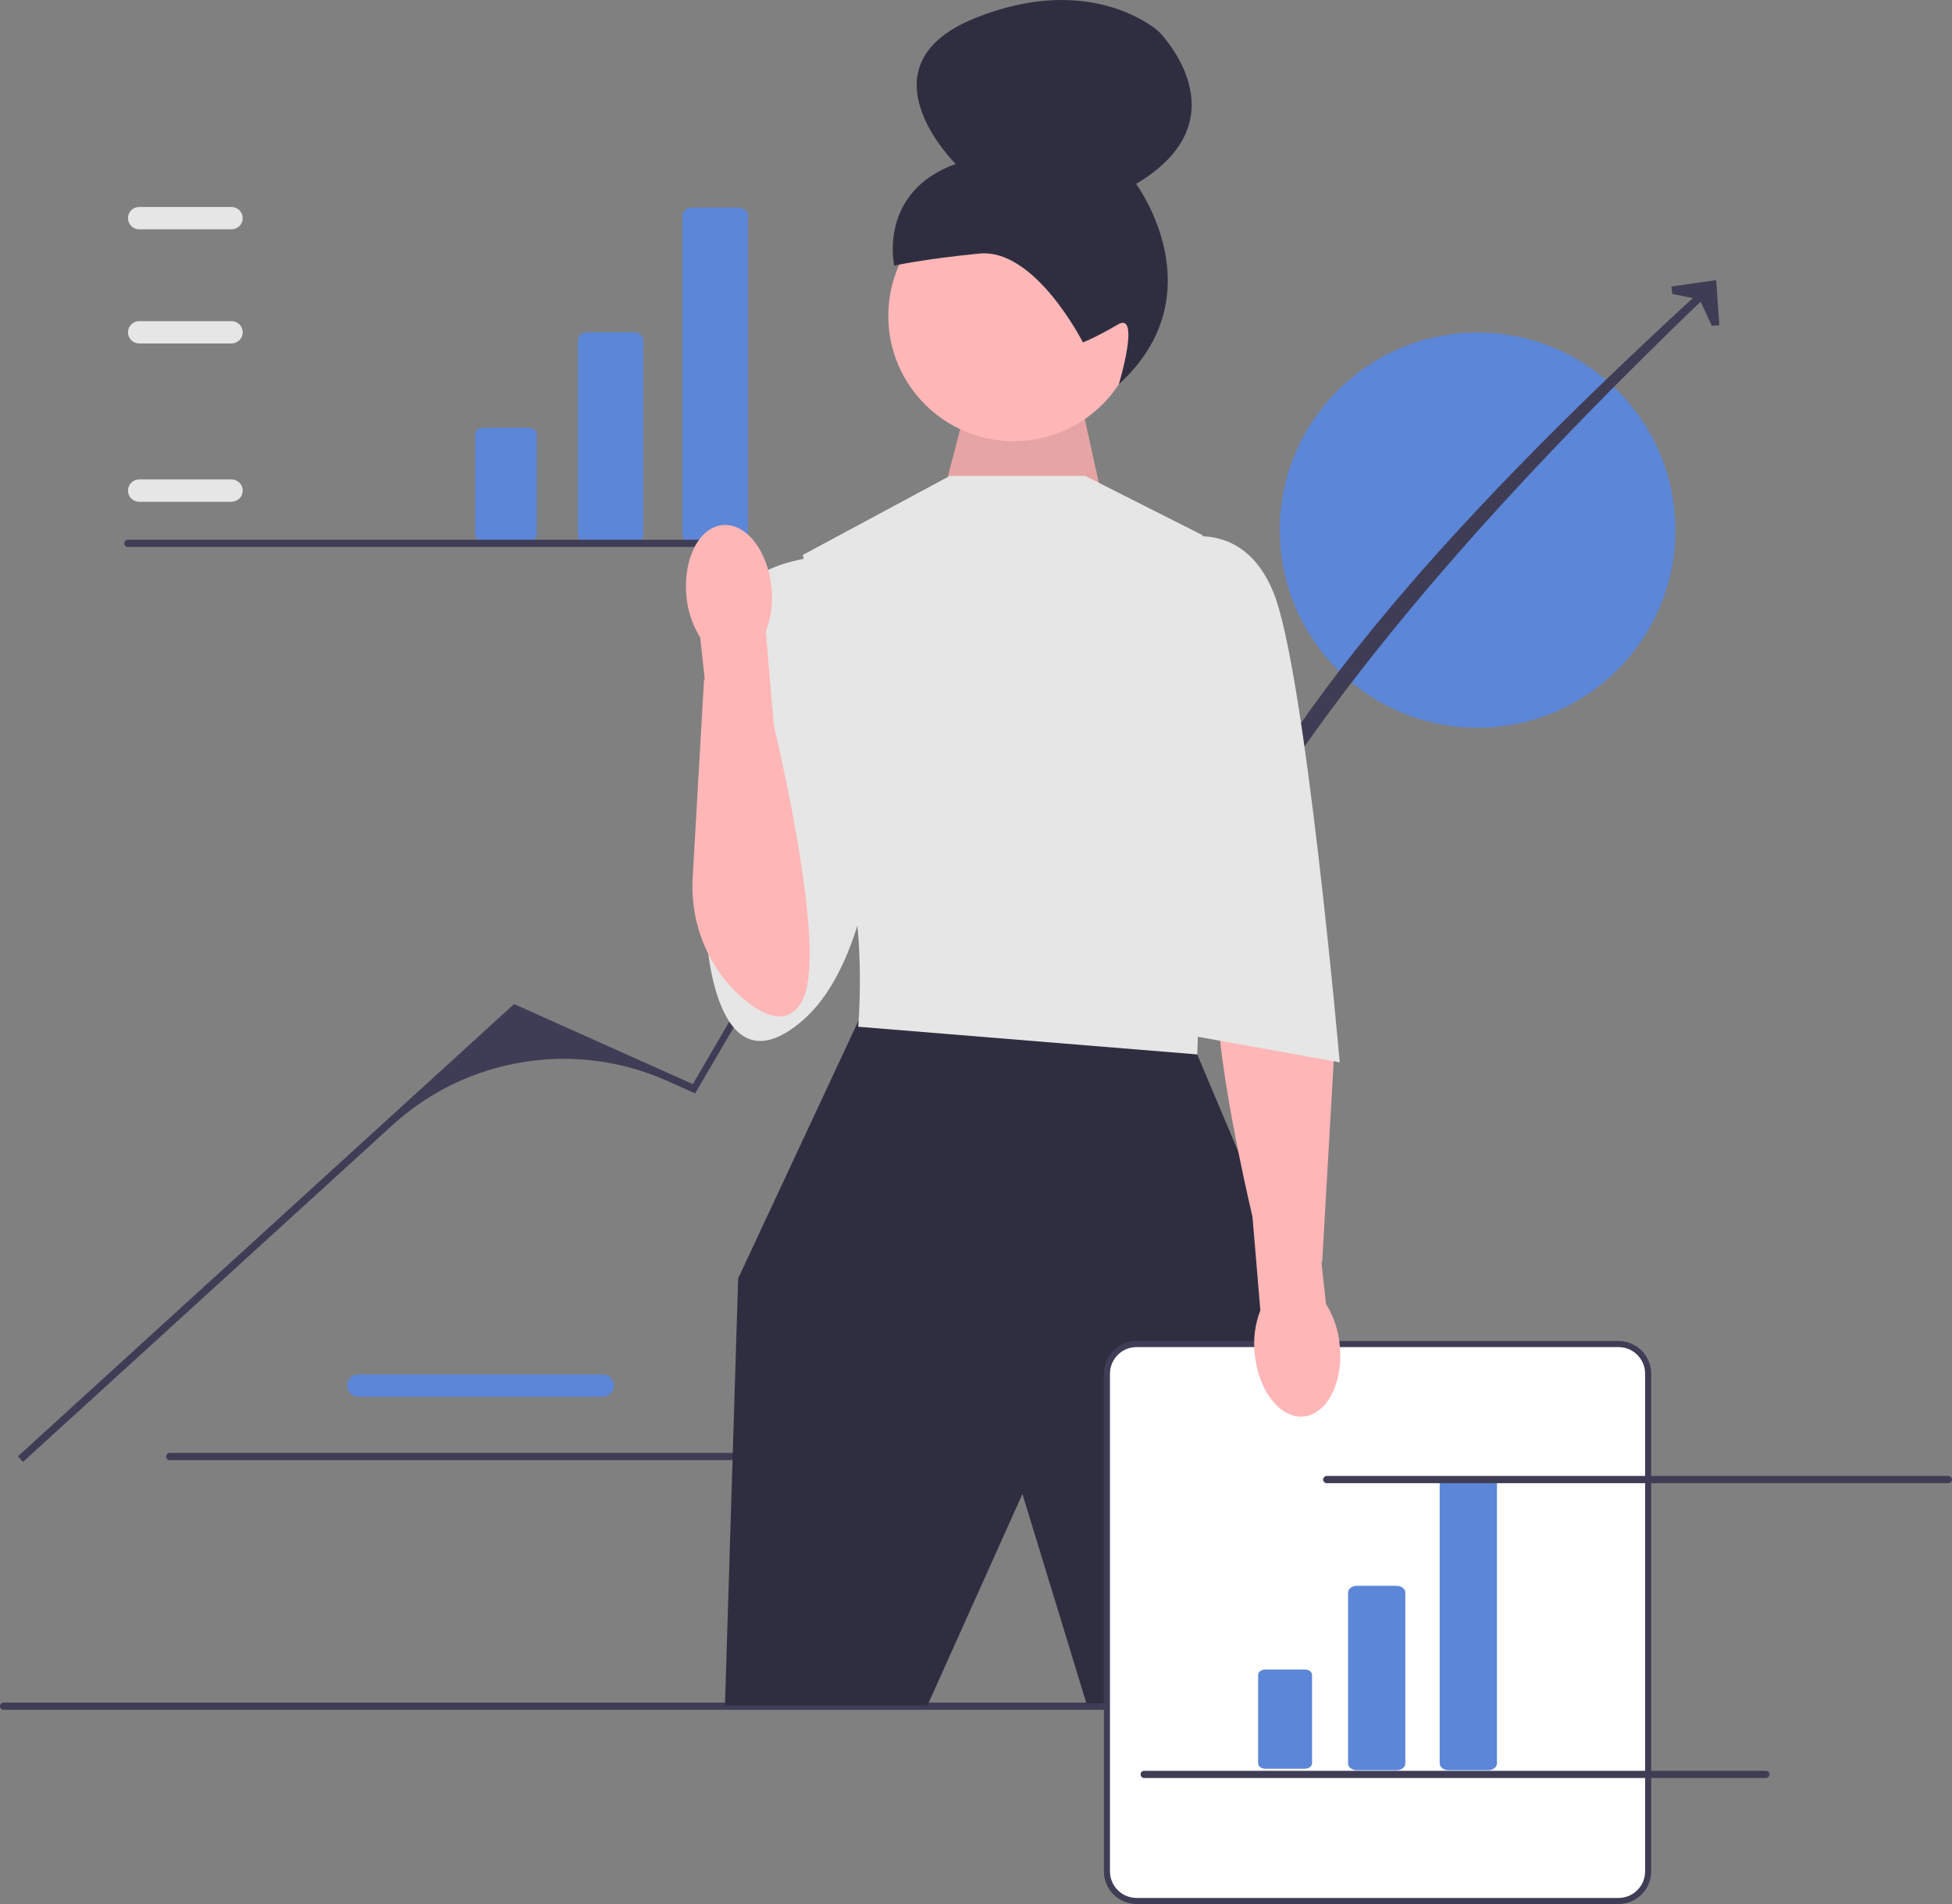 <?xml version="1.0" encoding="UTF-8"?>
<svg width="410" height="400" viewBox="0 0 410 400" fill="none" xmlns="http://www.w3.org/2000/svg">
<rect x="0" y="0" width="410" height="400" fill="#808080" stroke="none"/>
<path d="M126.61 293.43H75.253C73.958 293.43 72.904 292.378 72.904 291.084C72.904 289.79 73.958 288.738 75.253 288.738H126.61C127.905 288.738 128.958 289.79 128.958 291.084C128.958 292.378 127.905 293.43 126.61 293.43H126.61Z" fill="#5C86D7"/>
<path d="M34.888 305.989C34.888 306.411 35.226 306.749 35.648 306.749H166.213C166.635 306.749 166.973 306.411 166.973 305.989C166.973 305.568 166.635 305.229 166.213 305.229H35.648C35.226 305.229 34.888 305.568 34.888 305.989Z" fill="#3F3D56"/>
<path d="M310.358 152.878C333.301 152.878 351.9 134.294 351.9 111.37C351.9 88.446 333.301 69.862 310.358 69.862C287.415 69.862 268.815 88.446 268.815 111.37C268.815 134.294 287.415 152.878 310.358 152.878Z" fill="#5C86D7"/>
<path d="M0 358.439C0 358.861 0.339 359.199 0.761 359.199H334.564C334.985 359.199 335.324 358.861 335.324 358.439C335.324 358.018 334.985 357.679 334.564 357.679H0.761C0.339 357.679 0 358.018 0 358.439Z" fill="#3F3D56"/>
<path d="M4.829 307.122L3.761 305.953L107.977 210.935L145.524 227.753L186.07 158.279L219.382 142.236L250.246 193.633C266.91 150.53 308.699 105.434 358.775 59.681L360.006 60.678C313.041 105.604 272.858 150.735 250.053 196.389L221.504 148.708C220.156 146.455 217.322 145.585 214.94 146.693L214.94 146.693C196.731 155.158 181.543 168.976 171.407 186.299L146.009 229.704L140.211 227.107C120.821 218.423 98.123 222.063 82.427 236.373L4.829 307.122Z" fill="#3F3D56"/>
<path d="M361.124 68.332L359.542 68.441L356.989 62.913L351.273 61.753L351.051 60.184L360.473 58.846L361.124 68.332Z" fill="#3F3D56"/>
<path d="M198.562 102.16L204.164 80.641L225.988 79.593L232.517 109.255L198.562 102.16Z" fill="#FFB6B6"/>
<path opacity="0.1" d="M198.562 102.16L204.164 80.641L225.988 79.593L232.517 109.255L198.562 102.16Z" fill="black"/>
<path d="M212.923 92.684C227.471 92.684 239.265 80.9 239.265 66.364C239.265 51.828 227.471 40.044 212.923 40.044C198.375 40.044 186.581 51.828 186.581 66.364C186.581 80.9 198.375 92.684 212.923 92.684Z" fill="#FFB6B6"/>
<path d="M227.457 71.935H227.457C227.457 71.935 217.45 52.125 205.726 53.268C194.001 54.412 187.824 55.803 187.824 55.803C187.824 55.803 184.344 40.374 200.729 34.439C200.729 34.439 179.895 13.919 204.7 3.853C229.505 -6.213 243.385 6.625 243.385 6.625C243.385 6.625 261.745 24.939 238.621 38.627C238.621 38.627 255.792 61.705 235.002 80.726C235.002 80.726 239.652 65.333 234.8 68.172C229.949 71.011 227.457 71.935 227.457 71.935V71.935L227.457 71.935L227.457 71.935Z" fill="#2F2E41"/>
<path d="M183.86 210.994L180.356 214.349L155.042 268.58L152.271 358.283H194.802L214.752 313.861L228.195 357.854H266.435L275.3 277.994L251.47 221.514L183.86 210.994Z" fill="#2F2E41"/>
<path d="M227.918 99.973H199.515L168.62 116.585L175.824 148.7C175.824 148.7 174.162 168.08 178.041 182.477C181.921 196.874 180.258 215.7 180.258 215.7L251.47 221.514L253.687 156.176L252.579 112.432L227.918 99.973V99.973Z" fill="#E6E6E6"/>
<path d="M173.33 116.862C173.33 116.862 156.15 117.415 153.379 128.49C150.608 139.564 148.392 196.597 148.392 196.597C148.392 196.597 150.054 230.439 168.619 214.349C187.184 198.258 185.522 149.531 185.522 149.531L173.33 116.862Z" fill="#E6E6E6"/>
<path d="M339.962 399.362H238.721C235.292 399.362 232.502 396.575 232.502 393.148V288.576C232.502 285.15 235.292 282.363 238.721 282.363H339.962C343.391 282.363 346.18 285.15 346.18 288.576V393.148C346.18 396.575 343.391 399.362 339.962 399.362Z" fill="white"/>
<path d="M339.961 400H238.719C234.938 400 231.862 396.927 231.862 393.148V288.576C231.862 284.798 234.938 281.724 238.719 281.724H339.961C343.742 281.724 346.818 284.798 346.818 288.576V393.148C346.818 396.927 343.742 400 339.961 400ZM238.719 283.002C235.643 283.002 233.14 285.502 233.14 288.576V393.148C233.14 396.222 235.643 398.723 238.719 398.723H339.961C343.037 398.723 345.54 396.222 345.54 393.148V288.576C345.54 285.502 343.037 283.002 339.961 283.002H238.719Z" fill="#3F3D56"/>
<path d="M293.336 371.889H284.991C283.975 371.889 283.149 371.252 283.149 370.468V334.573C283.149 333.789 283.975 333.152 284.991 333.152H293.336C294.352 333.152 295.178 333.789 295.178 334.573V370.468C295.178 371.252 294.352 371.889 293.336 371.889Z" fill="#5C86D7"/>
<path d="M265.749 350.736C264.928 350.736 264.26 351.251 264.26 351.884V370.428C264.26 371.061 264.928 371.576 265.749 371.576H274.093C274.914 371.576 275.582 371.061 275.582 370.428V351.884C275.582 351.251 274.914 350.736 274.093 350.736H265.749Z" fill="#5C86D7"/>
<path d="M312.579 371.889H304.234C303.219 371.889 302.392 371.252 302.392 370.468V311.642C302.392 310.859 303.219 310.221 304.234 310.221H312.579C313.595 310.221 314.421 310.859 314.421 311.642V370.468C314.421 371.252 313.595 371.889 312.579 371.889Z" fill="#5C86D7"/>
<path d="M133.016 114.032H123.484C122.324 114.032 121.38 113.304 121.38 112.409V71.406C121.38 70.511 122.324 69.783 123.484 69.783H133.016C134.177 69.783 135.121 70.511 135.121 71.406V112.409C135.121 113.304 134.177 114.032 133.016 114.032V114.032V114.032Z" fill="#5C86D7"/>
<path d="M101.503 89.869C100.566 89.869 99.803 90.457 99.803 91.18V112.363C99.803 113.086 100.566 113.675 101.503 113.675H111.035C111.972 113.675 112.735 113.086 112.735 112.363V91.18C112.735 90.457 111.972 89.869 111.035 89.869H101.503Z" fill="#5C86D7"/>
<path d="M154.996 114.032H145.464C144.303 114.032 143.359 113.304 143.359 112.409V45.213C143.359 44.318 144.303 43.59 145.464 43.59H154.996C156.156 43.59 157.1 44.318 157.1 45.213V112.409C157.1 113.304 156.156 114.032 154.996 114.032V114.032V114.032Z" fill="#5C86D7"/>
<path d="M273.819 297.578C278.756 297.106 282.155 290.44 281.413 282.686C281.158 279.585 280.165 276.59 278.514 273.951L277.563 265.175L277.708 265.131L280.1 223.523C280.656 213.849 276.823 204.342 269.439 198.06C265.046 194.323 260.36 192.431 257.346 197.153C252.346 204.988 258.823 237.285 263.076 255.647L264.725 275.269C263.605 278.174 263.197 281.304 263.537 284.399C264.278 292.15 268.882 298.05 273.819 297.578V297.578Z" fill="#FFB6B6"/>
<path d="M246.482 113.539C246.482 113.539 260.891 108.002 267.541 124.613C274.191 141.225 281.395 223.175 281.395 223.175L247.59 217.084L246.482 113.539V113.539V113.539Z" fill="#E6E6E6"/>
<path d="M48.632 105.414H29.23C27.935 105.414 26.882 104.362 26.882 103.068C26.882 101.774 27.935 100.722 29.23 100.722H48.632C49.926 100.722 50.98 101.774 50.98 103.068C50.98 104.362 49.926 105.414 48.632 105.414Z" fill="#E6E6E6"/>
<path d="M48.632 72.157H29.23C27.935 72.157 26.882 71.105 26.882 69.811C26.882 68.517 27.935 67.465 29.23 67.465H48.632C49.926 67.465 50.98 68.517 50.98 69.811C50.98 71.105 49.926 72.157 48.632 72.157Z" fill="#E6E6E6"/>
<path d="M48.632 48.175H29.23C27.935 48.175 26.882 47.122 26.882 45.828C26.882 44.535 27.935 43.482 29.23 43.482H48.632C49.926 43.482 50.98 44.535 50.98 45.828C50.98 47.122 49.926 48.175 48.632 48.175Z" fill="#E6E6E6"/>
<path d="M26.104 114.148C26.104 114.57 26.442 114.908 26.864 114.908H157.429C157.85 114.908 158.189 114.57 158.189 114.148C158.189 113.727 157.85 113.388 157.429 113.388H26.864C26.442 113.388 26.104 113.727 26.104 114.148Z" fill="#3F3D56"/>
<path d="M277.915 310.83C277.915 311.252 278.253 311.59 278.675 311.59H409.24C409.662 311.59 410 311.252 410 310.83C410 310.409 409.662 310.07 409.24 310.07H278.675C278.253 310.07 277.915 310.409 277.915 310.83Z" fill="#3F3D56"/>
<path d="M239.567 372.772C239.567 373.194 239.906 373.532 240.328 373.532H370.893C371.314 373.532 371.653 373.194 371.653 372.772C371.653 372.351 371.314 372.012 370.893 372.012H240.328C239.906 372.012 239.567 372.351 239.567 372.772Z" fill="#3F3D56"/>
<path d="M151.768 110.306C146.831 110.779 143.432 117.444 144.175 125.198C144.429 128.299 145.423 131.295 147.073 133.934L148.025 142.709L147.879 142.753L145.487 184.361C144.931 194.036 148.764 203.542 156.148 209.824C160.541 213.561 165.227 215.454 168.241 210.732C173.241 202.897 166.764 170.599 162.511 152.237L160.862 132.615C161.982 129.71 162.39 126.58 162.051 123.486C161.309 115.735 156.705 109.834 151.768 110.306H151.768V110.306Z" fill="#FFB6B6"/>
</svg>
